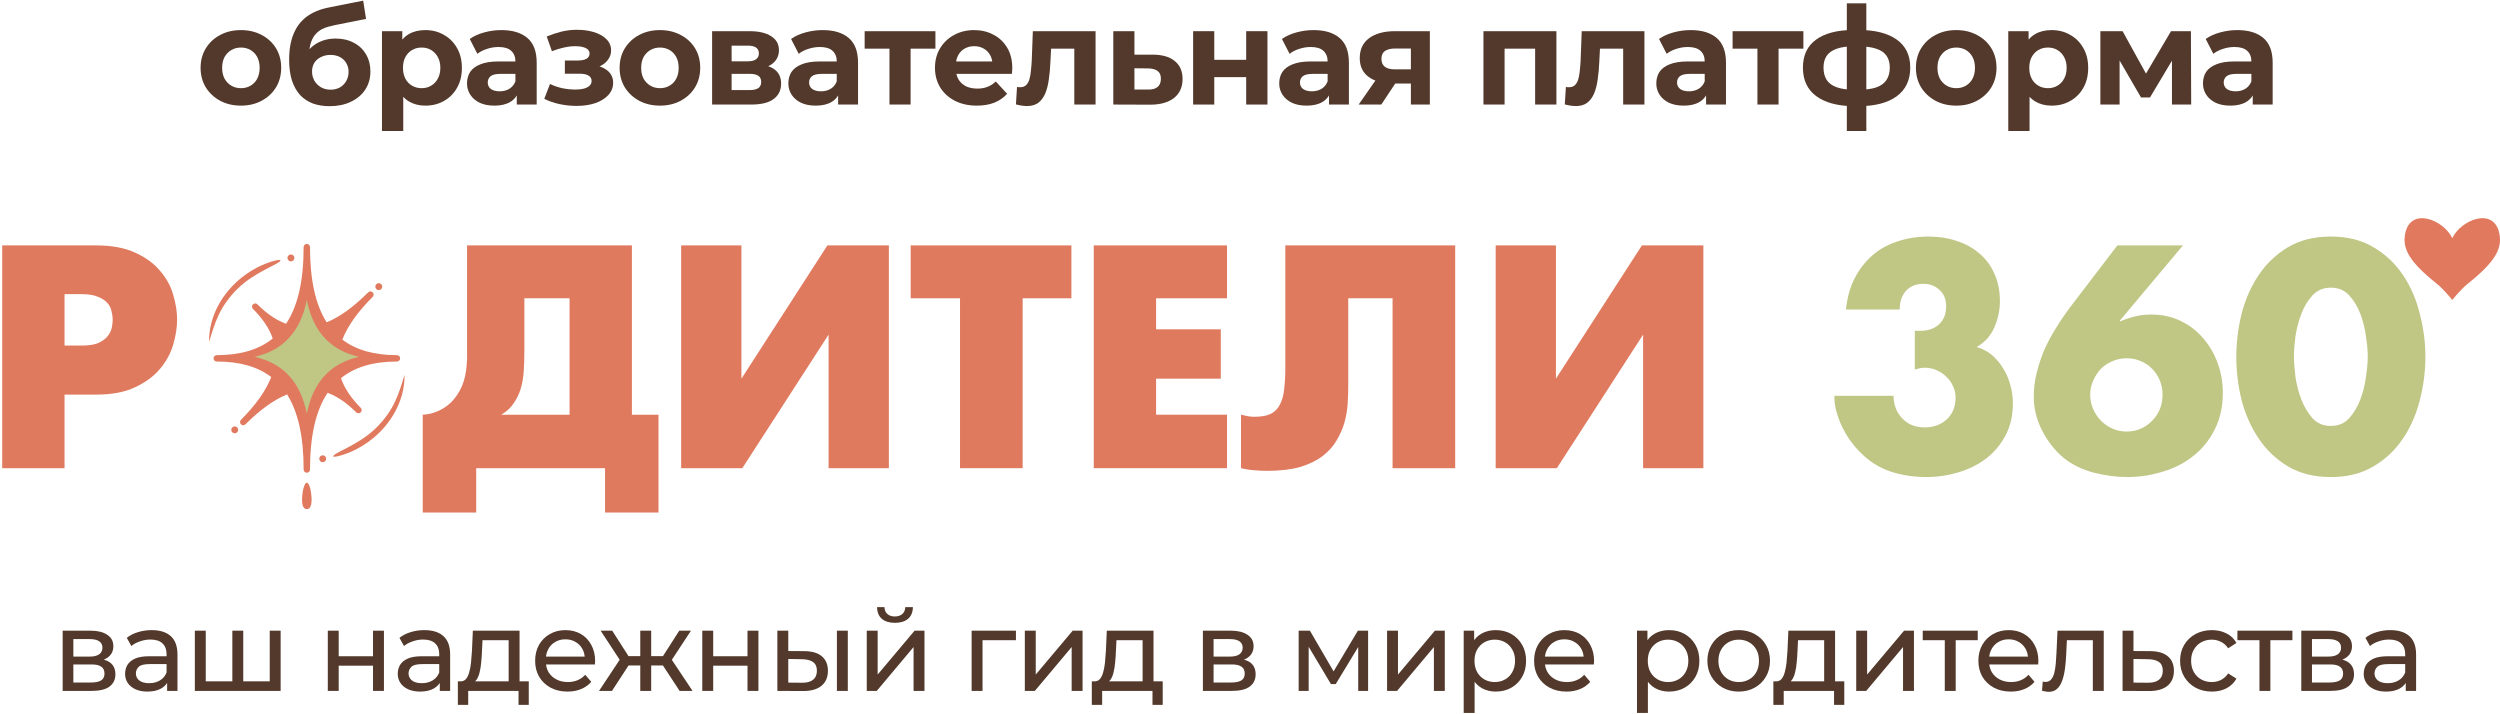 <?xml version="1.0" encoding="UTF-8"?> <svg xmlns="http://www.w3.org/2000/svg" width="550" height="157" viewBox="0 0 550 157" fill="none"><path d="M495.604 23V19.85L495.304 19.16V13.52C495.304 12.52 494.994 11.74 494.374 11.18C493.774 10.62 492.844 10.34 491.584 10.34C490.724 10.34 489.874 10.48 489.034 10.76C488.214 11.02 487.514 11.38 486.934 11.84L485.254 8.57C486.134 7.95 487.194 7.47 488.434 7.13C489.674 6.79 490.934 6.62 492.214 6.62C494.674 6.62 496.584 7.2 497.944 8.36C499.304 9.52 499.984 11.33 499.984 13.79V23H495.604ZM490.684 23.24C489.424 23.24 488.344 23.03 487.444 22.61C486.544 22.17 485.854 21.58 485.374 20.84C484.894 20.1 484.654 19.27 484.654 18.35C484.654 17.39 484.884 16.55 485.344 15.83C485.824 15.11 486.574 14.55 487.594 14.15C488.614 13.73 489.944 13.52 491.584 13.52H495.874V16.25H492.094C490.994 16.25 490.234 16.43 489.814 16.79C489.414 17.15 489.214 17.6 489.214 18.14C489.214 18.74 489.444 19.22 489.904 19.58C490.384 19.92 491.034 20.09 491.854 20.09C492.634 20.09 493.334 19.91 493.954 19.55C494.574 19.17 495.024 18.62 495.304 17.9L496.024 20.06C495.684 21.1 495.064 21.89 494.164 22.43C493.264 22.97 492.104 23.24 490.684 23.24Z" fill="#52392B"></path><path d="M462.081 23V6.86H466.971L473.061 17.9H471.111L477.621 6.86H482.001L482.061 23H477.831V11.66L478.551 12.14L473.001 21.44H471.021L465.441 11.81L466.311 11.6V23H462.081Z" fill="#52392B"></path><path d="M451.361 23.24C450.001 23.24 448.811 22.94 447.791 22.34C446.771 21.74 445.971 20.83 445.391 19.61C444.831 18.37 444.551 16.81 444.551 14.93C444.551 13.03 444.821 11.47 445.361 10.25C445.901 9.03 446.681 8.12 447.701 7.52C448.721 6.92 449.941 6.62 451.361 6.62C452.881 6.62 454.241 6.97 455.441 7.67C456.661 8.35 457.621 9.31 458.321 10.55C459.041 11.79 459.401 13.25 459.401 14.93C459.401 16.63 459.041 18.1 458.321 19.34C457.621 20.58 456.661 21.54 455.441 22.22C454.241 22.9 452.881 23.24 451.361 23.24ZM441.821 28.82V6.86H446.291V10.16L446.201 14.96L446.501 19.73V28.82H441.821ZM450.551 19.4C451.331 19.4 452.021 19.22 452.621 18.86C453.241 18.5 453.731 17.99 454.091 17.33C454.471 16.65 454.661 15.85 454.661 14.93C454.661 13.99 454.471 13.19 454.091 12.53C453.731 11.87 453.241 11.36 452.621 11C452.021 10.64 451.331 10.46 450.551 10.46C449.771 10.46 449.071 10.64 448.451 11C447.831 11.36 447.341 11.87 446.981 12.53C446.621 13.19 446.441 13.99 446.441 14.93C446.441 15.85 446.621 16.65 446.981 17.33C447.341 17.99 447.831 18.5 448.451 18.86C449.071 19.22 449.771 19.4 450.551 19.4Z" fill="#52392B"></path><path d="M430.382 23.24C428.662 23.24 427.132 22.88 425.792 22.16C424.472 21.44 423.422 20.46 422.642 19.22C421.882 17.96 421.502 16.53 421.502 14.93C421.502 13.31 421.882 11.88 422.642 10.64C423.422 9.38 424.472 8.4 425.792 7.7C427.132 6.98 428.662 6.62 430.382 6.62C432.082 6.62 433.602 6.98 434.942 7.7C436.282 8.4 437.332 9.37 438.092 10.61C438.852 11.85 439.232 13.29 439.232 14.93C439.232 16.53 438.852 17.96 438.092 19.22C437.332 20.46 436.282 21.44 434.942 22.16C433.602 22.88 432.082 23.24 430.382 23.24ZM430.382 19.4C431.162 19.4 431.862 19.22 432.482 18.86C433.102 18.5 433.592 17.99 433.952 17.33C434.312 16.65 434.492 15.85 434.492 14.93C434.492 13.99 434.312 13.19 433.952 12.53C433.592 11.87 433.102 11.36 432.482 11C431.862 10.64 431.162 10.46 430.382 10.46C429.602 10.46 428.902 10.64 428.282 11C427.662 11.36 427.162 11.87 426.782 12.53C426.422 13.19 426.242 13.99 426.242 14.93C426.242 15.85 426.422 16.65 426.782 17.33C427.162 17.99 427.662 18.5 428.282 18.86C428.902 19.22 429.602 19.4 430.382 19.4Z" fill="#52392B"></path><path d="M408.823 23.36C408.783 23.36 408.673 23.36 408.493 23.36C408.313 23.36 408.143 23.36 407.983 23.36C407.823 23.36 407.713 23.36 407.653 23.36C404.153 23.3 401.443 22.55 399.523 21.11C397.603 19.67 396.643 17.59 396.643 14.87C396.643 12.19 397.593 10.15 399.493 8.75C401.413 7.33 404.163 6.61 407.743 6.59C407.783 6.59 407.883 6.59 408.043 6.59C408.223 6.59 408.393 6.59 408.553 6.59C408.713 6.59 408.813 6.59 408.853 6.59C412.473 6.59 415.273 7.29 417.253 8.69C419.253 10.09 420.253 12.15 420.253 14.87C420.253 17.63 419.253 19.74 417.253 21.2C415.273 22.64 412.463 23.36 408.823 23.36ZM408.673 19.76C410.333 19.76 411.683 19.59 412.723 19.25C413.763 18.89 414.523 18.35 415.003 17.63C415.503 16.89 415.753 15.97 415.753 14.87C415.753 13.81 415.513 12.94 415.033 12.26C414.553 11.56 413.783 11.04 412.723 10.7C411.683 10.36 410.333 10.19 408.673 10.19C408.613 10.19 408.493 10.19 408.313 10.19C408.133 10.19 408.013 10.19 407.953 10.19C406.353 10.19 405.053 10.37 404.053 10.73C403.053 11.09 402.323 11.61 401.863 12.29C401.403 12.97 401.173 13.83 401.173 14.87C401.173 15.95 401.403 16.85 401.863 17.57C402.323 18.29 403.053 18.83 404.053 19.19C405.053 19.55 406.353 19.74 407.953 19.76C408.013 19.76 408.133 19.76 408.313 19.76C408.493 19.76 408.613 19.76 408.673 19.76ZM406.303 28.82V0.74H410.593V28.82H406.303Z" fill="#52392B"></path><path d="M386.632 23V9.62L387.682 10.7H381.172V6.86H396.742V10.7H390.232L391.282 9.62V23H386.632Z" fill="#52392B"></path><path d="M375.336 23V19.85L375.036 19.16V13.52C375.036 12.52 374.726 11.74 374.106 11.18C373.506 10.62 372.576 10.34 371.316 10.34C370.456 10.34 369.606 10.48 368.766 10.76C367.946 11.02 367.246 11.38 366.666 11.84L364.986 8.57C365.866 7.95 366.926 7.47 368.166 7.13C369.406 6.79 370.666 6.62 371.946 6.62C374.406 6.62 376.316 7.2 377.676 8.36C379.036 9.52 379.716 11.33 379.716 13.79V23H375.336ZM370.416 23.24C369.156 23.24 368.076 23.03 367.176 22.61C366.276 22.17 365.586 21.58 365.106 20.84C364.626 20.1 364.386 19.27 364.386 18.35C364.386 17.39 364.616 16.55 365.076 15.83C365.556 15.11 366.306 14.55 367.326 14.15C368.346 13.73 369.676 13.52 371.316 13.52H375.606V16.25H371.826C370.726 16.25 369.966 16.43 369.546 16.79C369.146 17.15 368.946 17.6 368.946 18.14C368.946 18.74 369.176 19.22 369.636 19.58C370.116 19.92 370.766 20.09 371.586 20.09C372.366 20.09 373.066 19.91 373.686 19.55C374.306 19.17 374.756 18.62 375.036 17.9L375.756 20.06C375.416 21.1 374.796 21.89 373.896 22.43C372.996 22.97 371.836 23.24 370.416 23.24Z" fill="#52392B"></path><path d="M344.256 22.97L344.496 19.13C344.616 19.15 344.736 19.17 344.856 19.19C344.976 19.19 345.086 19.19 345.186 19.19C345.746 19.19 346.186 19.03 346.506 18.71C346.826 18.39 347.066 17.96 347.226 17.42C347.386 16.86 347.496 16.23 347.556 15.53C347.636 14.83 347.696 14.1 347.736 13.34L347.976 6.86H361.776V23H357.096V9.56L358.146 10.7H351.066L352.056 9.5L351.846 13.55C351.786 14.99 351.666 16.31 351.486 17.51C351.326 18.71 351.056 19.75 350.676 20.63C350.296 21.49 349.786 22.16 349.146 22.64C348.506 23.1 347.686 23.33 346.686 23.33C346.326 23.33 345.946 23.3 345.546 23.24C345.146 23.18 344.716 23.09 344.256 22.97Z" fill="#52392B"></path><path d="M326.359 23V6.86H342.409V23H337.729V9.65L338.779 10.7H329.959L331.009 9.65V23H326.359Z" fill="#52392B"></path><path d="M310.395 23V17.63L311.055 18.38H306.585C304.265 18.38 302.445 17.9 301.125 16.94C299.805 15.98 299.145 14.6 299.145 12.8C299.145 10.88 299.835 9.41 301.215 8.39C302.615 7.37 304.495 6.86 306.855 6.86H314.565V23H310.395ZM298.905 23L303.195 16.85H307.965L303.885 23H298.905ZM310.395 16.19V9.47L311.055 10.67H306.945C305.985 10.67 305.235 10.85 304.695 11.21C304.175 11.57 303.915 12.15 303.915 12.95C303.915 14.49 304.905 15.26 306.885 15.26H311.055L310.395 16.19Z" fill="#52392B"></path><path d="M292.379 23V19.85L292.079 19.16V13.52C292.079 12.52 291.769 11.74 291.149 11.18C290.549 10.62 289.619 10.34 288.359 10.34C287.499 10.34 286.649 10.48 285.809 10.76C284.989 11.02 284.289 11.38 283.709 11.84L282.029 8.57C282.909 7.95 283.969 7.47 285.209 7.13C286.449 6.79 287.709 6.62 288.989 6.62C291.449 6.62 293.359 7.2 294.719 8.36C296.079 9.52 296.759 11.33 296.759 13.79V23H292.379ZM287.459 23.24C286.199 23.24 285.119 23.03 284.219 22.61C283.319 22.17 282.629 21.58 282.149 20.84C281.669 20.1 281.429 19.27 281.429 18.35C281.429 17.39 281.659 16.55 282.119 15.83C282.599 15.11 283.349 14.55 284.369 14.15C285.389 13.73 286.719 13.52 288.359 13.52H292.649V16.25H288.869C287.769 16.25 287.009 16.43 286.589 16.79C286.189 17.15 285.989 17.6 285.989 18.14C285.989 18.74 286.219 19.22 286.679 19.58C287.159 19.92 287.809 20.09 288.629 20.09C289.409 20.09 290.109 19.91 290.729 19.55C291.349 19.17 291.799 18.62 292.079 17.9L292.799 20.06C292.459 21.1 291.839 21.89 290.939 22.43C290.039 22.97 288.879 23.24 287.459 23.24Z" fill="#52392B"></path><path d="M262.489 23V6.86H267.139V13.16H274.159V6.86H278.839V23H274.159V16.97H267.139V23H262.489Z" fill="#52392B"></path><path d="M253.655 12.02C255.775 12.04 257.385 12.52 258.485 13.46C259.605 14.38 260.165 15.69 260.165 17.39C260.165 19.17 259.535 20.56 258.275 21.56C257.015 22.54 255.265 23.03 253.025 23.03L244.925 23V6.86H249.575V12.02H253.655ZM252.605 19.7C253.505 19.72 254.195 19.53 254.675 19.13C255.155 18.73 255.395 18.13 255.395 17.33C255.395 16.53 255.155 15.96 254.675 15.62C254.195 15.26 253.505 15.07 252.605 15.05L249.575 15.02V19.7H252.605Z" fill="#52392B"></path><path d="M223.505 22.97L223.745 19.13C223.865 19.15 223.985 19.17 224.105 19.19C224.225 19.19 224.335 19.19 224.435 19.19C224.995 19.19 225.435 19.03 225.755 18.71C226.075 18.39 226.315 17.96 226.475 17.42C226.635 16.86 226.745 16.23 226.805 15.53C226.885 14.83 226.945 14.1 226.985 13.34L227.225 6.86H241.025V23H236.345V9.56L237.395 10.7H230.315L231.305 9.5L231.095 13.55C231.035 14.99 230.915 16.31 230.735 17.51C230.575 18.71 230.305 19.75 229.925 20.63C229.545 21.49 229.035 22.16 228.395 22.64C227.755 23.1 226.935 23.33 225.935 23.33C225.575 23.33 225.195 23.3 224.795 23.24C224.395 23.18 223.965 23.09 223.505 22.97Z" fill="#52392B"></path><path d="M214.904 23.24C213.064 23.24 211.444 22.88 210.044 22.16C208.664 21.44 207.594 20.46 206.834 19.22C206.074 17.96 205.694 16.53 205.694 14.93C205.694 13.31 206.064 11.88 206.804 10.64C207.564 9.38 208.594 8.4 209.894 7.7C211.194 6.98 212.664 6.62 214.304 6.62C215.884 6.62 217.304 6.96 218.564 7.64C219.844 8.3 220.854 9.26 221.594 10.52C222.334 11.76 222.704 13.25 222.704 14.99C222.704 15.17 222.694 15.38 222.674 15.62C222.654 15.84 222.634 16.05 222.614 16.25H209.504V13.52H220.154L218.354 14.33C218.354 13.49 218.184 12.76 217.844 12.14C217.504 11.52 217.034 11.04 216.434 10.7C215.834 10.34 215.134 10.16 214.334 10.16C213.534 10.16 212.824 10.34 212.204 10.7C211.604 11.04 211.134 11.53 210.794 12.17C210.454 12.79 210.284 13.53 210.284 14.39V15.11C210.284 15.99 210.474 16.77 210.854 17.45C211.254 18.11 211.804 18.62 212.504 18.98C213.224 19.32 214.064 19.49 215.024 19.49C215.884 19.49 216.634 19.36 217.274 19.1C217.934 18.84 218.534 18.45 219.074 17.93L221.564 20.63C220.824 21.47 219.894 22.12 218.774 22.58C217.654 23.02 216.364 23.24 214.904 23.24Z" fill="#52392B"></path><path d="M195.683 23V9.62L196.733 10.7H190.223V6.86H205.793V10.7H199.283L200.333 9.62V23H195.683Z" fill="#52392B"></path><path d="M184.387 23V19.85L184.087 19.16V13.52C184.087 12.52 183.777 11.74 183.157 11.18C182.557 10.62 181.627 10.34 180.367 10.34C179.507 10.34 178.657 10.48 177.817 10.76C176.997 11.02 176.297 11.38 175.717 11.84L174.037 8.57C174.917 7.95 175.977 7.47 177.217 7.13C178.457 6.79 179.717 6.62 180.997 6.62C183.457 6.62 185.367 7.2 186.727 8.36C188.087 9.52 188.768 11.33 188.768 13.79V23H184.387ZM179.467 23.24C178.207 23.24 177.127 23.03 176.227 22.61C175.327 22.17 174.637 21.58 174.157 20.84C173.677 20.1 173.438 19.27 173.438 18.35C173.438 17.39 173.667 16.55 174.127 15.83C174.607 15.11 175.357 14.55 176.377 14.15C177.397 13.73 178.727 13.52 180.367 13.52H184.658V16.25H180.877C179.777 16.25 179.017 16.43 178.597 16.79C178.197 17.15 177.997 17.6 177.997 18.14C177.997 18.74 178.227 19.22 178.688 19.58C179.167 19.92 179.817 20.09 180.637 20.09C181.417 20.09 182.117 19.91 182.737 19.55C183.357 19.17 183.807 18.62 184.087 17.9L184.807 20.06C184.467 21.1 183.847 21.89 182.947 22.43C182.047 22.97 180.887 23.24 179.467 23.24Z" fill="#52392B"></path><path d="M156.665 23V6.86H164.915C166.935 6.86 168.515 7.23 169.655 7.97C170.795 8.69 171.365 9.71 171.365 11.03C171.365 12.35 170.825 13.39 169.745 14.15C168.685 14.89 167.275 15.26 165.515 15.26L165.995 14.18C167.955 14.18 169.415 14.54 170.375 15.26C171.355 15.98 171.845 17.03 171.845 18.41C171.845 19.83 171.305 20.95 170.225 21.77C169.145 22.59 167.495 23 165.275 23H156.665ZM160.955 19.82H164.885C165.745 19.82 166.385 19.68 166.805 19.4C167.245 19.1 167.465 18.65 167.465 18.05C167.465 17.43 167.265 16.98 166.865 16.7C166.465 16.4 165.835 16.25 164.975 16.25H160.955V19.82ZM160.955 13.49H164.495C165.315 13.49 165.925 13.34 166.325 13.04C166.745 12.74 166.955 12.31 166.955 11.75C166.955 11.17 166.745 10.74 166.325 10.46C165.925 10.18 165.315 10.04 164.495 10.04H160.955V13.49Z" fill="#52392B"></path><path d="M145.197 23.24C143.477 23.24 141.947 22.88 140.607 22.16C139.287 21.44 138.237 20.46 137.457 19.22C136.697 17.96 136.317 16.53 136.317 14.93C136.317 13.31 136.697 11.88 137.457 10.64C138.237 9.38 139.287 8.4 140.607 7.7C141.947 6.98 143.477 6.62 145.197 6.62C146.897 6.62 148.417 6.98 149.757 7.7C151.097 8.4 152.147 9.37 152.907 10.61C153.667 11.85 154.047 13.29 154.047 14.93C154.047 16.53 153.667 17.96 152.907 19.22C152.147 20.46 151.097 21.44 149.757 22.16C148.417 22.88 146.897 23.24 145.197 23.24ZM145.197 19.4C145.977 19.4 146.677 19.22 147.297 18.86C147.917 18.5 148.407 17.99 148.767 17.33C149.127 16.65 149.307 15.85 149.307 14.93C149.307 13.99 149.127 13.19 148.767 12.53C148.407 11.87 147.917 11.36 147.297 11C146.677 10.64 145.977 10.46 145.197 10.46C144.417 10.46 143.717 10.64 143.097 11C142.477 11.36 141.977 11.87 141.597 12.53C141.237 13.19 141.057 13.99 141.057 14.93C141.057 15.85 141.237 16.65 141.597 17.33C141.977 17.99 142.477 18.5 143.097 18.86C143.717 19.22 144.417 19.4 145.197 19.4Z" fill="#52392B"></path><path d="M126.851 23.3C125.611 23.3 124.371 23.17 123.131 22.91C121.911 22.65 120.781 22.26 119.741 21.74L121.001 18.47C121.821 18.87 122.711 19.18 123.671 19.4C124.651 19.6 125.641 19.7 126.641 19.7C127.361 19.7 127.981 19.63 128.501 19.49C129.041 19.33 129.451 19.11 129.731 18.83C130.011 18.55 130.151 18.21 130.151 17.81C130.151 17.29 129.931 16.9 129.491 16.64C129.051 16.36 128.411 16.22 127.571 16.22H124.271V13.31H127.181C127.721 13.31 128.181 13.25 128.561 13.13C128.941 13.01 129.221 12.84 129.401 12.62C129.601 12.38 129.701 12.1 129.701 11.78C129.701 11.44 129.581 11.15 129.341 10.91C129.101 10.67 128.751 10.49 128.291 10.37C127.831 10.23 127.251 10.16 126.551 10.16C125.751 10.16 124.921 10.26 124.061 10.46C123.201 10.64 122.321 10.91 121.421 11.27L120.281 8.03C121.341 7.59 122.391 7.24 123.431 6.98C124.471 6.72 125.501 6.58 126.521 6.56C128.021 6.52 129.371 6.68 130.571 7.04C131.771 7.4 132.711 7.92 133.391 8.6C134.091 9.28 134.441 10.11 134.441 11.09C134.441 11.87 134.201 12.57 133.721 13.19C133.261 13.81 132.621 14.3 131.801 14.66C130.981 15 130.061 15.17 129.041 15.17L129.161 14.24C130.941 14.24 132.341 14.6 133.361 15.32C134.381 16.02 134.891 16.98 134.891 18.2C134.891 19.24 134.531 20.15 133.811 20.93C133.111 21.69 132.151 22.28 130.931 22.7C129.731 23.1 128.371 23.3 126.851 23.3Z" fill="#52392B"></path><path d="M113.692 23V19.85L113.392 19.16V13.52C113.392 12.52 113.082 11.74 112.462 11.18C111.862 10.62 110.932 10.34 109.672 10.34C108.812 10.34 107.962 10.48 107.122 10.76C106.302 11.02 105.602 11.38 105.022 11.84L103.342 8.57C104.222 7.95 105.282 7.47 106.522 7.13C107.762 6.79 109.022 6.62 110.302 6.62C112.762 6.62 114.672 7.2 116.032 8.36C117.392 9.52 118.072 11.33 118.072 13.79V23H113.692ZM108.772 23.24C107.512 23.24 106.432 23.03 105.532 22.61C104.632 22.17 103.942 21.58 103.462 20.84C102.982 20.1 102.742 19.27 102.742 18.35C102.742 17.39 102.972 16.55 103.432 15.83C103.912 15.11 104.662 14.55 105.682 14.15C106.702 13.73 108.032 13.52 109.672 13.52H113.962V16.25H110.182C109.082 16.25 108.322 16.43 107.902 16.79C107.502 17.15 107.302 17.6 107.302 18.14C107.302 18.74 107.532 19.22 107.992 19.58C108.472 19.92 109.122 20.09 109.942 20.09C110.722 20.09 111.422 19.91 112.042 19.55C112.662 19.17 113.112 18.62 113.392 17.9L114.112 20.06C113.772 21.1 113.152 21.89 112.252 22.43C111.352 22.97 110.192 23.24 108.772 23.24Z" fill="#52392B"></path><path d="M93.575 23.24C92.215 23.24 91.025 22.94 90.005 22.34C88.985 21.74 88.185 20.83 87.605 19.61C87.045 18.37 86.765 16.81 86.765 14.93C86.765 13.03 87.035 11.47 87.575 10.25C88.115 9.03 88.895 8.12 89.915 7.52C90.935 6.92 92.155 6.62 93.575 6.62C95.095 6.62 96.455 6.97 97.655 7.67C98.875 8.35 99.835 9.31 100.535 10.55C101.255 11.79 101.615 13.25 101.615 14.93C101.615 16.63 101.255 18.1 100.535 19.34C99.835 20.58 98.875 21.54 97.655 22.22C96.455 22.9 95.095 23.24 93.575 23.24ZM84.035 28.82V6.86H88.505V10.16L88.415 14.96L88.715 19.73V28.82H84.035ZM92.765 19.4C93.545 19.4 94.235 19.22 94.835 18.86C95.455 18.5 95.945 17.99 96.305 17.33C96.685 16.65 96.875 15.85 96.875 14.93C96.875 13.99 96.685 13.19 96.305 12.53C95.945 11.87 95.455 11.36 94.835 11C94.235 10.64 93.545 10.46 92.765 10.46C91.985 10.46 91.285 10.64 90.665 11C90.045 11.36 89.555 11.87 89.195 12.53C88.835 13.19 88.655 13.99 88.655 14.93C88.655 15.85 88.835 16.65 89.195 17.33C89.555 17.99 90.045 18.5 90.665 18.86C91.285 19.22 91.985 19.4 92.765 19.4Z" fill="#52392B"></path><path d="M72.49 23.36C71.17 23.36 69.97 23.17 68.89 22.79C67.81 22.39 66.87 21.78 66.07 20.96C65.29 20.12 64.68 19.05 64.24 17.75C63.82 16.45 63.61 14.9 63.61 13.1C63.61 11.82 63.72 10.65 63.94 9.59C64.16 8.53 64.49 7.57 64.93 6.71C65.37 5.83 65.93 5.06 66.61 4.4C67.31 3.72 68.12 3.16 69.04 2.72C69.98 2.26 71.04 1.91 72.22 1.67L79.9 0.14L80.53 4.16L73.75 5.51C73.35 5.59 72.89 5.7 72.37 5.84C71.87 5.96 71.36 6.15 70.84 6.41C70.34 6.67 69.87 7.04 69.43 7.52C69.01 7.98 68.67 8.59 68.41 9.35C68.15 10.09 68.02 11.01 68.02 12.11C68.02 12.45 68.03 12.71 68.05 12.89C68.09 13.07 68.12 13.26 68.14 13.46C68.18 13.66 68.2 13.97 68.2 14.39L66.7 12.92C67.14 11.98 67.7 11.18 68.38 10.52C69.08 9.86 69.88 9.36 70.78 9.02C71.7 8.66 72.72 8.48 73.84 8.48C75.36 8.48 76.69 8.79 77.83 9.41C78.99 10.01 79.89 10.86 80.53 11.96C81.17 13.06 81.49 14.31 81.49 15.71C81.49 17.23 81.11 18.57 80.35 19.73C79.59 20.87 78.53 21.76 77.17 22.4C75.83 23.04 74.27 23.36 72.49 23.36ZM72.73 19.73C73.51 19.73 74.2 19.56 74.8 19.22C75.4 18.86 75.86 18.39 76.18 17.81C76.52 17.21 76.69 16.54 76.69 15.8C76.69 15.08 76.52 14.44 76.18 13.88C75.86 13.32 75.4 12.88 74.8 12.56C74.2 12.24 73.5 12.08 72.7 12.08C71.92 12.08 71.22 12.24 70.6 12.56C69.98 12.86 69.5 13.28 69.16 13.82C68.82 14.36 68.65 14.99 68.65 15.71C68.65 16.45 68.82 17.13 69.16 17.75C69.52 18.35 70 18.83 70.6 19.19C71.22 19.55 71.93 19.73 72.73 19.73Z" fill="#52392B"></path><path d="M53.011 23.24C51.291 23.24 49.761 22.88 48.421 22.16C47.101 21.44 46.051 20.46 45.271 19.22C44.511 17.96 44.131 16.53 44.131 14.93C44.131 13.31 44.511 11.88 45.271 10.64C46.051 9.38 47.101 8.4 48.421 7.7C49.761 6.98 51.291 6.62 53.011 6.62C54.711 6.62 56.231 6.98 57.571 7.7C58.911 8.4 59.961 9.37 60.721 10.61C61.481 11.85 61.861 13.29 61.861 14.93C61.861 16.53 61.481 17.96 60.721 19.22C59.961 20.46 58.911 21.44 57.571 22.16C56.231 22.88 54.711 23.24 53.011 23.24ZM53.011 19.4C53.791 19.4 54.491 19.22 55.111 18.86C55.731 18.5 56.221 17.99 56.581 17.33C56.941 16.65 57.121 15.85 57.121 14.93C57.121 13.99 56.941 13.19 56.581 12.53C56.221 11.87 55.731 11.36 55.111 11C54.491 10.64 53.791 10.46 53.011 10.46C52.231 10.46 51.531 10.64 50.911 11C50.291 11.36 49.791 11.87 49.411 12.53C49.051 13.19 48.871 13.99 48.871 14.93C48.871 15.85 49.051 16.65 49.411 17.33C49.791 17.99 50.291 18.5 50.911 18.86C51.531 19.22 52.231 19.4 53.011 19.4Z" fill="#52392B"></path><path d="M529.266 152V149.2L529.141 148.675V143.9C529.141 142.883 528.841 142.1 528.241 141.55C527.658 140.983 526.774 140.7 525.591 140.7C524.808 140.7 524.041 140.833 523.291 141.1C522.541 141.35 521.908 141.692 521.391 142.125L520.391 140.325C521.074 139.775 521.891 139.358 522.841 139.075C523.808 138.775 524.816 138.625 525.866 138.625C527.683 138.625 529.083 139.067 530.066 139.95C531.049 140.833 531.541 142.183 531.541 144V152H529.266ZM524.916 152.15C523.932 152.15 523.066 151.983 522.316 151.65C521.583 151.317 521.016 150.858 520.616 150.275C520.216 149.675 520.016 149 520.016 148.25C520.016 147.533 520.183 146.883 520.516 146.3C520.866 145.717 521.424 145.25 522.191 144.9C522.974 144.55 524.024 144.375 525.341 144.375H529.541V146.1H525.441C524.241 146.1 523.433 146.3 523.016 146.7C522.599 147.1 522.391 147.583 522.391 148.15C522.391 148.8 522.649 149.325 523.166 149.725C523.682 150.108 524.399 150.3 525.316 150.3C526.216 150.3 526.999 150.1 527.666 149.7C528.349 149.3 528.841 148.717 529.141 147.95L529.616 149.6C529.299 150.383 528.741 151.008 527.941 151.475C527.141 151.925 526.132 152.15 524.916 152.15Z" fill="#52392B"></path><path d="M506.284 152V138.75H512.434C513.984 138.75 515.201 139.05 516.084 139.65C516.984 140.233 517.434 141.067 517.434 142.15C517.434 143.233 517.009 144.075 516.159 144.675C515.326 145.258 514.218 145.55 512.834 145.55L513.209 144.9C514.793 144.9 515.968 145.192 516.734 145.775C517.501 146.358 517.884 147.217 517.884 148.35C517.884 149.5 517.451 150.4 516.584 151.05C515.734 151.683 514.426 152 512.659 152H506.284ZM508.634 150.15H512.484C513.484 150.15 514.234 150 514.734 149.7C515.234 149.383 515.484 148.883 515.484 148.2C515.484 147.5 515.251 146.992 514.784 146.675C514.334 146.342 513.618 146.175 512.634 146.175H508.634V150.15ZM508.634 144.45H512.234C513.151 144.45 513.843 144.283 514.309 143.95C514.793 143.6 515.034 143.117 515.034 142.5C515.034 141.867 514.793 141.392 514.309 141.075C513.843 140.758 513.151 140.6 512.234 140.6H508.634V144.45Z" fill="#52392B"></path><path d="M497.08 152V140.225L497.68 140.85H492.23V138.75H504.33V140.85H498.905L499.48 140.225V152H497.08Z" fill="#52392B"></path><path d="M486.619 152.15C485.269 152.15 484.061 151.858 482.994 151.275C481.944 150.692 481.119 149.892 480.519 148.875C479.919 147.858 479.619 146.692 479.619 145.375C479.619 144.058 479.919 142.892 480.519 141.875C481.119 140.858 481.944 140.067 482.994 139.5C484.061 138.917 485.269 138.625 486.619 138.625C487.819 138.625 488.886 138.867 489.819 139.35C490.769 139.817 491.502 140.517 492.019 141.45L490.194 142.625C489.761 141.975 489.227 141.5 488.594 141.2C487.977 140.883 487.311 140.725 486.594 140.725C485.727 140.725 484.952 140.917 484.269 141.3C483.586 141.683 483.044 142.225 482.644 142.925C482.244 143.608 482.044 144.425 482.044 145.375C482.044 146.325 482.244 147.15 482.644 147.85C483.044 148.55 483.586 149.092 484.269 149.475C484.952 149.858 485.727 150.05 486.594 150.05C487.311 150.05 487.977 149.9 488.594 149.6C489.227 149.283 489.761 148.8 490.194 148.15L492.019 149.3C491.502 150.217 490.769 150.925 489.819 151.425C488.886 151.908 487.819 152.15 486.619 152.15Z" fill="#52392B"></path><path d="M473.089 143.25C474.772 143.267 476.056 143.65 476.939 144.4C477.822 145.15 478.264 146.208 478.264 147.575C478.264 149.008 477.781 150.117 476.814 150.9C475.847 151.667 474.481 152.042 472.714 152.025L466.964 152V138.75H469.364V143.225L473.089 143.25ZM472.514 150.2C473.597 150.217 474.414 150 474.964 149.55C475.531 149.1 475.814 148.433 475.814 147.55C475.814 146.683 475.539 146.05 474.989 145.65C474.439 145.25 473.614 145.042 472.514 145.025L469.364 144.975V150.175L472.514 150.2Z" fill="#52392B"></path><path d="M449.249 151.975L449.399 149.95C449.515 149.967 449.624 149.983 449.724 150C449.824 150.017 449.915 150.025 449.999 150.025C450.532 150.025 450.949 149.842 451.249 149.475C451.565 149.108 451.799 148.625 451.949 148.025C452.099 147.408 452.207 146.717 452.274 145.95C452.34 145.183 452.39 144.417 452.424 143.65L452.649 138.75H462.824V152H460.424V140.15L460.999 140.85H454.199L454.749 140.125L454.574 143.8C454.524 144.967 454.432 146.058 454.299 147.075C454.165 148.092 453.957 148.983 453.674 149.75C453.407 150.517 453.032 151.117 452.549 151.55C452.082 151.983 451.474 152.2 450.724 152.2C450.507 152.2 450.274 152.175 450.024 152.125C449.79 152.092 449.532 152.042 449.249 151.975Z" fill="#52392B"></path><path d="M442.37 152.15C440.953 152.15 439.703 151.858 438.62 151.275C437.553 150.692 436.72 149.892 436.12 148.875C435.537 147.858 435.245 146.692 435.245 145.375C435.245 144.058 435.528 142.892 436.095 141.875C436.678 140.858 437.47 140.067 438.47 139.5C439.487 138.917 440.628 138.625 441.895 138.625C443.178 138.625 444.312 138.908 445.295 139.475C446.278 140.042 447.045 140.842 447.595 141.875C448.162 142.892 448.445 144.083 448.445 145.45C448.445 145.55 448.437 145.667 448.42 145.8C448.42 145.933 448.412 146.058 448.395 146.175H437.12V144.45H447.145L446.17 145.05C446.187 144.2 446.012 143.442 445.645 142.775C445.278 142.108 444.77 141.592 444.12 141.225C443.487 140.842 442.745 140.65 441.895 140.65C441.062 140.65 440.32 140.842 439.67 141.225C439.02 141.592 438.512 142.117 438.145 142.8C437.778 143.467 437.595 144.233 437.595 145.1V145.5C437.595 146.383 437.795 147.175 438.195 147.875C438.612 148.558 439.187 149.092 439.92 149.475C440.653 149.858 441.495 150.05 442.445 150.05C443.228 150.05 443.937 149.917 444.57 149.65C445.22 149.383 445.787 148.983 446.27 148.45L447.595 150C446.995 150.7 446.245 151.233 445.345 151.6C444.462 151.967 443.47 152.15 442.37 152.15Z" fill="#52392B"></path><path d="M427.852 152V140.225L428.452 140.85H423.002V138.75H435.102V140.85H429.677L430.252 140.225V152H427.852Z" fill="#52392B"></path><path d="M408.368 152V138.75H410.768V148.4L418.893 138.75H421.068V152H418.668V142.35L410.568 152H408.368Z" fill="#52392B"></path><path d="M401.317 150.875V140.85H395.567L395.442 143.4C395.409 144.233 395.35 145.042 395.267 145.825C395.2 146.592 395.084 147.3 394.917 147.95C394.767 148.6 394.542 149.133 394.242 149.55C393.942 149.967 393.542 150.225 393.042 150.325L390.667 149.9C391.184 149.917 391.6 149.75 391.917 149.4C392.234 149.033 392.475 148.533 392.642 147.9C392.825 147.267 392.959 146.55 393.042 145.75C393.125 144.933 393.192 144.092 393.242 143.225L393.442 138.75H403.717V150.875H401.317ZM390.142 155.075V149.9H405.742V155.075H403.492V152H392.417V155.075H390.142Z" fill="#52392B"></path><path d="M382.524 152.15C381.191 152.15 380.007 151.858 378.974 151.275C377.941 150.692 377.124 149.892 376.524 148.875C375.924 147.842 375.624 146.675 375.624 145.375C375.624 144.058 375.924 142.892 376.524 141.875C377.124 140.858 377.941 140.067 378.974 139.5C380.007 138.917 381.191 138.625 382.524 138.625C383.841 138.625 385.016 138.917 386.049 139.5C387.099 140.067 387.916 140.858 388.499 141.875C389.099 142.875 389.399 144.042 389.399 145.375C389.399 146.692 389.099 147.858 388.499 148.875C387.916 149.892 387.099 150.692 386.049 151.275C385.016 151.858 383.841 152.15 382.524 152.15ZM382.524 150.05C383.374 150.05 384.132 149.858 384.799 149.475C385.482 149.092 386.016 148.55 386.399 147.85C386.782 147.133 386.974 146.308 386.974 145.375C386.974 144.425 386.782 143.608 386.399 142.925C386.016 142.225 385.482 141.683 384.799 141.3C384.132 140.917 383.374 140.725 382.524 140.725C381.674 140.725 380.916 140.917 380.249 141.3C379.582 141.683 379.049 142.225 378.649 142.925C378.249 143.608 378.049 144.425 378.049 145.375C378.049 146.308 378.249 147.133 378.649 147.85C379.049 148.55 379.582 149.092 380.249 149.475C380.916 149.858 381.674 150.05 382.524 150.05Z" fill="#52392B"></path><path d="M367.162 152.15C366.062 152.15 365.054 151.9 364.137 151.4C363.237 150.883 362.512 150.125 361.962 149.125C361.429 148.125 361.162 146.875 361.162 145.375C361.162 143.875 361.42 142.625 361.937 141.625C362.47 140.625 363.187 139.875 364.087 139.375C365.004 138.875 366.029 138.625 367.162 138.625C368.462 138.625 369.612 138.908 370.612 139.475C371.612 140.042 372.404 140.833 372.987 141.85C373.57 142.85 373.862 144.025 373.862 145.375C373.862 146.725 373.57 147.908 372.987 148.925C372.404 149.942 371.612 150.733 370.612 151.3C369.612 151.867 368.462 152.15 367.162 152.15ZM360.137 156.85V138.75H362.437V142.325L362.287 145.4L362.537 148.475V156.85H360.137ZM366.962 150.05C367.812 150.05 368.57 149.858 369.237 149.475C369.92 149.092 370.454 148.55 370.837 147.85C371.237 147.133 371.437 146.308 371.437 145.375C371.437 144.425 371.237 143.608 370.837 142.925C370.454 142.225 369.92 141.683 369.237 141.3C368.57 140.917 367.812 140.725 366.962 140.725C366.129 140.725 365.37 140.917 364.687 141.3C364.02 141.683 363.487 142.225 363.087 142.925C362.704 143.608 362.512 144.425 362.512 145.375C362.512 146.308 362.704 147.133 363.087 147.85C363.487 148.55 364.02 149.092 364.687 149.475C365.37 149.858 366.129 150.05 366.962 150.05Z" fill="#52392B"></path><path d="M344.625 152.15C343.208 152.15 341.958 151.858 340.875 151.275C339.808 150.692 338.975 149.892 338.375 148.875C337.792 147.858 337.5 146.692 337.5 145.375C337.5 144.058 337.783 142.892 338.35 141.875C338.933 140.858 339.725 140.067 340.725 139.5C341.742 138.917 342.883 138.625 344.15 138.625C345.433 138.625 346.567 138.908 347.55 139.475C348.533 140.042 349.3 140.842 349.85 141.875C350.417 142.892 350.7 144.083 350.7 145.45C350.7 145.55 350.692 145.667 350.675 145.8C350.675 145.933 350.667 146.058 350.65 146.175H339.375V144.45H349.4L348.425 145.05C348.442 144.2 348.267 143.442 347.9 142.775C347.533 142.108 347.025 141.592 346.375 141.225C345.742 140.842 345 140.65 344.15 140.65C343.317 140.65 342.575 140.842 341.925 141.225C341.275 141.592 340.767 142.117 340.4 142.8C340.033 143.467 339.85 144.233 339.85 145.1V145.5C339.85 146.383 340.05 147.175 340.45 147.875C340.867 148.558 341.442 149.092 342.175 149.475C342.908 149.858 343.75 150.05 344.7 150.05C345.483 150.05 346.192 149.917 346.825 149.65C347.475 149.383 348.042 148.983 348.525 148.45L349.85 150C349.25 150.7 348.5 151.233 347.6 151.6C346.717 151.967 345.725 152.15 344.625 152.15Z" fill="#52392B"></path><path d="M329.038 152.15C327.938 152.15 326.93 151.9 326.013 151.4C325.113 150.883 324.388 150.125 323.838 149.125C323.305 148.125 323.038 146.875 323.038 145.375C323.038 143.875 323.296 142.625 323.813 141.625C324.346 140.625 325.063 139.875 325.963 139.375C326.88 138.875 327.905 138.625 329.038 138.625C330.338 138.625 331.488 138.908 332.488 139.475C333.488 140.042 334.28 140.833 334.863 141.85C335.446 142.85 335.738 144.025 335.738 145.375C335.738 146.725 335.446 147.908 334.863 148.925C334.28 149.942 333.488 150.733 332.488 151.3C331.488 151.867 330.338 152.15 329.038 152.15ZM322.013 156.85V138.75H324.313V142.325L324.163 145.4L324.413 148.475V156.85H322.013ZM328.838 150.05C329.688 150.05 330.446 149.858 331.113 149.475C331.796 149.092 332.33 148.55 332.713 147.85C333.113 147.133 333.313 146.308 333.313 145.375C333.313 144.425 333.113 143.608 332.713 142.925C332.33 142.225 331.796 141.683 331.113 141.3C330.446 140.917 329.688 140.725 328.838 140.725C328.005 140.725 327.246 140.917 326.563 141.3C325.896 141.683 325.363 142.225 324.963 142.925C324.58 143.608 324.388 144.425 324.388 145.375C324.388 146.308 324.58 147.133 324.963 147.85C325.363 148.55 325.896 149.092 326.563 149.475C327.246 149.858 328.005 150.05 328.838 150.05Z" fill="#52392B"></path><path d="M305.155 152V138.75H307.555V148.4L315.68 138.75H317.855V152H315.455V142.35L307.355 152H305.155Z" fill="#52392B"></path><path d="M285.708 152V138.75H288.183L293.883 148.55H292.883L298.733 138.75H300.983V152H298.808V141.45L299.208 141.675L293.858 150.5H292.808L287.433 141.5L287.908 141.4V152H285.708Z" fill="#52392B"></path><path d="M264.638 152V138.75H270.788C272.338 138.75 273.555 139.05 274.438 139.65C275.338 140.233 275.788 141.067 275.788 142.15C275.788 143.233 275.363 144.075 274.513 144.675C273.68 145.258 272.571 145.55 271.188 145.55L271.563 144.9C273.146 144.9 274.321 145.192 275.088 145.775C275.855 146.358 276.238 147.217 276.238 148.35C276.238 149.5 275.805 150.4 274.938 151.05C274.088 151.683 272.78 152 271.013 152H264.638ZM266.988 150.15H270.838C271.838 150.15 272.588 150 273.088 149.7C273.588 149.383 273.838 148.883 273.838 148.2C273.838 147.5 273.605 146.992 273.138 146.675C272.688 146.342 271.971 146.175 270.988 146.175H266.988V150.15ZM266.988 144.45H270.588C271.505 144.45 272.196 144.283 272.663 143.95C273.146 143.6 273.388 143.117 273.388 142.5C273.388 141.867 273.146 141.392 272.663 141.075C272.196 140.758 271.505 140.6 270.588 140.6H266.988V144.45Z" fill="#52392B"></path><path d="M251.372 150.875V140.85H245.622L245.497 143.4C245.464 144.233 245.406 145.042 245.323 145.825C245.256 146.592 245.139 147.3 244.973 147.95C244.823 148.6 244.597 149.133 244.297 149.55C243.997 149.967 243.598 150.225 243.098 150.325L240.723 149.9C241.239 149.917 241.656 149.75 241.973 149.4C242.289 149.033 242.531 148.533 242.698 147.9C242.881 147.267 243.014 146.55 243.098 145.75C243.181 144.933 243.247 144.092 243.297 143.225L243.497 138.75H253.772V150.875H251.372ZM240.198 155.075V149.9H255.797V155.075H253.547V152H242.473V155.075H240.198Z" fill="#52392B"></path><path d="M225.464 152V138.75H227.864V148.4L235.989 138.75H238.164V152H235.764V142.35L227.664 152H225.464Z" fill="#52392B"></path><path d="M213.757 152V138.75H223.507V140.85H215.582L216.157 140.3V152H213.757Z" fill="#52392B"></path><path d="M190.685 152V138.75H193.085V148.4L201.21 138.75H203.385V152H200.985V142.35L192.885 152H190.685ZM196.885 137.025C195.668 137.025 194.71 136.733 194.01 136.15C193.326 135.55 192.976 134.692 192.96 133.575H194.585C194.601 134.208 194.81 134.708 195.21 135.075C195.626 135.442 196.176 135.625 196.86 135.625C197.543 135.625 198.093 135.442 198.51 135.075C198.926 134.708 199.143 134.208 199.16 133.575H200.835C200.818 134.692 200.46 135.55 199.76 136.15C199.06 136.733 198.101 137.025 196.885 137.025Z" fill="#52392B"></path><path d="M184.119 152V138.75H186.519V152H184.119ZM176.994 143.25C178.677 143.267 179.952 143.65 180.819 144.4C181.702 145.15 182.144 146.208 182.144 147.575C182.144 149.008 181.66 150.117 180.694 150.9C179.744 151.667 178.377 152.042 176.594 152.025L171.019 152V138.75H173.419V143.225L176.994 143.25ZM176.419 150.2C177.485 150.217 178.302 150 178.869 149.55C179.435 149.1 179.719 148.433 179.719 147.55C179.719 146.683 179.435 146.05 178.869 145.65C178.319 145.25 177.502 145.042 176.419 145.025L173.419 144.975V150.175L176.419 150.2Z" fill="#52392B"></path><path d="M154.502 152V138.75H156.902V144.375H164.452V138.75H166.852V152H164.452V146.45H156.902V152H154.502Z" fill="#52392B"></path><path d="M149.511 152L145.286 145.55L147.261 144.35L152.361 152H149.511ZM142.536 146.4V144.35H146.836V146.4H142.536ZM147.486 145.65L145.211 145.35L149.436 138.75H152.011L147.486 145.65ZM134.636 152H131.786L136.861 144.35L138.836 145.55L134.636 152ZM143.261 152H140.861V138.75H143.261V152ZM141.586 146.4H137.311V144.35H141.586V146.4ZM136.661 145.65L132.136 138.75H134.686L138.911 145.35L136.661 145.65Z" fill="#52392B"></path><path d="M124.854 152.15C123.438 152.15 122.188 151.858 121.104 151.275C120.038 150.692 119.204 149.892 118.604 148.875C118.021 147.858 117.729 146.692 117.729 145.375C117.729 144.058 118.013 142.892 118.579 141.875C119.163 140.858 119.954 140.067 120.954 139.5C121.971 138.917 123.113 138.625 124.379 138.625C125.663 138.625 126.796 138.908 127.779 139.475C128.763 140.042 129.529 140.842 130.079 141.875C130.646 142.892 130.929 144.083 130.929 145.45C130.929 145.55 130.921 145.667 130.904 145.8C130.904 145.933 130.896 146.058 130.879 146.175H119.604V144.45H129.629L128.654 145.05C128.671 144.2 128.496 143.442 128.129 142.775C127.763 142.108 127.254 141.592 126.604 141.225C125.971 140.842 125.229 140.65 124.379 140.65C123.546 140.65 122.804 140.842 122.154 141.225C121.504 141.592 120.996 142.117 120.629 142.8C120.263 143.467 120.079 144.233 120.079 145.1V145.5C120.079 146.383 120.279 147.175 120.679 147.875C121.096 148.558 121.671 149.092 122.404 149.475C123.138 149.858 123.979 150.05 124.929 150.05C125.713 150.05 126.421 149.917 127.054 149.65C127.704 149.383 128.271 148.983 128.754 148.45L130.079 150C129.479 150.7 128.729 151.233 127.829 151.6C126.946 151.967 125.954 152.15 124.854 152.15Z" fill="#52392B"></path><path d="M111.903 150.875V140.85H106.153L106.028 143.4C105.994 144.233 105.936 145.042 105.853 145.825C105.786 146.592 105.669 147.3 105.503 147.95C105.353 148.6 105.128 149.133 104.828 149.55C104.528 149.967 104.128 150.225 103.628 150.325L101.253 149.9C101.769 149.917 102.186 149.75 102.503 149.4C102.819 149.033 103.061 148.533 103.228 147.9C103.411 147.267 103.544 146.55 103.628 145.75C103.711 144.933 103.778 144.092 103.828 143.225L104.028 138.75H114.303V150.875H111.903ZM100.728 155.075V149.9H116.328V155.075H114.078V152H103.003V155.075H100.728Z" fill="#52392B"></path><path d="M96.756 152V149.2L96.631 148.675V143.9C96.631 142.883 96.331 142.1 95.731 141.55C95.148 140.983 94.264 140.7 93.081 140.7C92.298 140.7 91.531 140.833 90.781 141.1C90.031 141.35 89.398 141.692 88.881 142.125L87.881 140.325C88.564 139.775 89.381 139.358 90.331 139.075C91.298 138.775 92.306 138.625 93.356 138.625C95.173 138.625 96.573 139.067 97.556 139.95C98.539 140.833 99.031 142.183 99.031 144V152H96.756ZM92.406 152.15C91.423 152.15 90.556 151.983 89.806 151.65C89.073 151.317 88.506 150.858 88.106 150.275C87.706 149.675 87.506 149 87.506 148.25C87.506 147.533 87.673 146.883 88.006 146.3C88.356 145.717 88.914 145.25 89.681 144.9C90.464 144.55 91.514 144.375 92.831 144.375H97.031V146.1H92.931C91.731 146.1 90.923 146.3 90.506 146.7C90.089 147.1 89.881 147.583 89.881 148.15C89.881 148.8 90.139 149.325 90.656 149.725C91.173 150.108 91.889 150.3 92.806 150.3C93.706 150.3 94.489 150.1 95.156 149.7C95.839 149.3 96.331 148.717 96.631 147.95L97.106 149.6C96.789 150.383 96.231 151.008 95.431 151.475C94.631 151.925 93.623 152.15 92.406 152.15Z" fill="#52392B"></path><path d="M72.115 152V138.75H74.514V144.375H82.064V138.75H84.465V152H82.064V146.45H74.514V152H72.115Z" fill="#52392B"></path><path d="M51.666 149.9L51.115 150.525V138.75H53.516V150.525L52.916 149.9H59.916L59.34 150.525V138.75H61.74V152H42.865V138.75H45.266V150.525L44.691 149.9H51.666Z" fill="#52392B"></path><path d="M36.769 152V149.2L36.644 148.675V143.9C36.644 142.883 36.344 142.1 35.744 141.55C35.16 140.983 34.277 140.7 33.094 140.7C32.31 140.7 31.544 140.833 30.794 141.1C30.044 141.35 29.41 141.692 28.894 142.125L27.894 140.325C28.577 139.775 29.394 139.358 30.344 139.075C31.311 138.775 32.319 138.625 33.369 138.625C35.185 138.625 36.586 139.067 37.569 139.95C38.552 140.833 39.044 142.183 39.044 144V152H36.769ZM32.419 152.15C31.436 152.15 30.569 151.983 29.819 151.65C29.085 151.317 28.519 150.858 28.119 150.275C27.719 149.675 27.519 149 27.519 148.25C27.519 147.533 27.686 146.883 28.019 146.3C28.369 145.717 28.927 145.25 29.694 144.9C30.477 144.55 31.527 144.375 32.844 144.375H37.044V146.1H32.944C31.744 146.1 30.936 146.3 30.519 146.7C30.102 147.1 29.894 147.583 29.894 148.15C29.894 148.8 30.152 149.325 30.669 149.725C31.186 150.108 31.902 150.3 32.819 150.3C33.719 150.3 34.502 150.1 35.169 149.7C35.852 149.3 36.344 148.717 36.644 147.95L37.119 149.6C36.802 150.383 36.244 151.008 35.444 151.475C34.644 151.925 33.636 152.15 32.419 152.15Z" fill="#52392B"></path><path d="M13.787 152V138.75H19.937C21.487 138.75 22.704 139.05 23.587 139.65C24.487 140.233 24.937 141.067 24.937 142.15C24.937 143.233 24.512 144.075 23.662 144.675C22.829 145.258 21.721 145.55 20.337 145.55L20.712 144.9C22.296 144.9 23.471 145.192 24.237 145.775C25.004 146.358 25.387 147.217 25.387 148.35C25.387 149.5 24.954 150.4 24.087 151.05C23.237 151.683 21.929 152 20.162 152H13.787ZM16.137 150.15H19.987C20.987 150.15 21.737 150 22.237 149.7C22.737 149.383 22.987 148.883 22.987 148.2C22.987 147.5 22.754 146.992 22.287 146.675C21.837 146.342 21.121 146.175 20.137 146.175H16.137V150.15ZM16.137 144.45H19.737C20.654 144.45 21.346 144.283 21.812 143.95C22.296 143.6 22.537 143.117 22.537 142.5C22.537 141.867 22.296 141.392 21.812 141.075C21.346 140.758 20.654 140.6 19.737 140.6H16.137V144.45Z" fill="#52392B"></path><path d="M512.785 52.04C516.425 52.04 519.545 52.82 522.145 54.38C524.789 55.94 526.955 57.977 528.645 60.49C530.335 63.003 531.57 65.842 532.35 69.005C533.174 72.168 533.585 75.332 533.585 78.495C533.585 81.702 533.174 84.887 532.35 88.05C531.57 91.17 530.335 93.987 528.645 96.5C526.955 99.013 524.789 101.05 522.145 102.61C519.545 104.17 516.425 104.95 512.785 104.95C509.145 104.95 506.004 104.17 503.36 102.61C500.76 101.05 498.615 99.013 496.925 96.5C495.235 93.987 493.979 91.17 493.155 88.05C492.375 84.887 491.985 81.702 491.985 78.495C491.985 75.332 492.375 72.168 493.155 69.005C493.979 65.842 495.235 63.003 496.925 60.49C498.615 57.977 500.76 55.94 503.36 54.38C506.004 52.82 509.145 52.04 512.785 52.04ZM512.785 63.285C511.139 63.285 509.795 63.848 508.755 64.975C507.715 66.102 506.892 67.467 506.285 69.07C505.679 70.673 505.245 72.342 504.985 74.075C504.769 75.808 504.66 77.26 504.66 78.43C504.66 79.6 504.769 81.073 504.985 82.85C505.245 84.583 505.679 86.252 506.285 87.855C506.892 89.458 507.715 90.845 508.755 92.015C509.795 93.142 511.139 93.705 512.785 93.705C514.432 93.705 515.775 93.142 516.815 92.015C517.855 90.845 518.679 89.458 519.285 87.855C519.892 86.252 520.304 84.583 520.52 82.85C520.78 81.073 520.91 79.6 520.91 78.43C520.91 77.26 520.78 75.808 520.52 74.075C520.304 72.342 519.892 70.673 519.285 69.07C518.679 67.467 517.855 66.102 516.815 64.975C515.775 63.848 514.432 63.285 512.785 63.285Z" fill="#C0C684"></path><path d="M480.25 53.99L466.34 70.565L466.47 70.695C467.596 70.218 468.701 69.85 469.785 69.59C470.868 69.33 472.038 69.2 473.295 69.2C475.678 69.2 477.845 69.677 479.795 70.63C481.745 71.583 483.391 72.862 484.735 74.465C486.121 76.068 487.183 77.91 487.92 79.99C488.656 82.027 489.025 84.172 489.025 86.425C489.025 89.415 488.44 92.08 487.27 94.42C486.143 96.717 484.605 98.645 482.655 100.205C480.748 101.765 478.516 102.935 475.96 103.715C473.403 104.538 470.738 104.95 467.965 104.95C465.581 104.95 463.133 104.625 460.62 103.975C458.106 103.325 455.896 102.242 453.99 100.725C452.04 99.078 450.458 97.063 449.245 94.68C448.031 92.297 447.425 89.827 447.425 87.27C447.425 85.493 447.641 83.738 448.075 82.005C448.508 80.272 449.071 78.582 449.765 76.935C450.501 75.288 451.346 73.707 452.3 72.19C453.253 70.63 454.25 69.157 455.29 67.77L465.82 53.99H480.25ZM467.9 94.94C469.026 94.94 470.066 94.723 471.02 94.29C471.973 93.857 472.796 93.272 473.49 92.535C474.226 91.798 474.79 90.953 475.18 90C475.57 89.003 475.765 87.942 475.765 86.815C475.765 85.732 475.57 84.713 475.18 83.76C474.79 82.763 474.226 81.897 473.49 81.16C472.796 80.423 471.973 79.86 471.02 79.47C470.066 79.037 469.026 78.82 467.9 78.82C466.773 78.82 465.711 79.037 464.715 79.47C463.761 79.86 462.916 80.423 462.18 81.16C461.486 81.897 460.923 82.763 460.49 83.76C460.056 84.713 459.84 85.732 459.84 86.815C459.84 87.942 460.056 89.003 460.49 90C460.923 90.953 461.486 91.798 462.18 92.535C462.916 93.272 463.761 93.857 464.715 94.29C465.711 94.723 466.773 94.94 467.9 94.94Z" fill="#C0C684"></path><path d="M406.114 68.095C406.374 65.495 407.003 63.22 407.999 61.27C408.996 59.32 410.274 57.652 411.834 56.265C413.394 54.878 415.236 53.838 417.359 53.145C419.483 52.408 421.801 52.04 424.314 52.04C426.524 52.04 428.583 52.365 430.489 53.015C432.396 53.622 434.043 54.532 435.429 55.745C436.859 56.915 437.964 58.388 438.744 60.165C439.568 61.942 439.979 63.978 439.979 66.275C439.979 68.225 439.568 70.153 438.744 72.06C437.921 73.923 436.621 75.353 434.844 76.35C436.144 76.697 437.293 77.303 438.289 78.17C439.286 79.037 440.109 80.033 440.759 81.16C441.453 82.287 441.973 83.522 442.319 84.865C442.666 86.165 442.839 87.443 442.839 88.7C442.839 91.387 442.298 93.748 441.214 95.785C440.174 97.778 438.766 99.468 436.989 100.855C435.213 102.198 433.176 103.217 430.879 103.91C428.583 104.603 426.221 104.95 423.794 104.95C420.977 104.95 418.334 104.538 415.864 103.715C413.394 102.892 411.162 101.462 409.169 99.425C408.432 98.688 407.718 97.843 407.024 96.89C406.331 95.893 405.724 94.853 405.204 93.77C404.684 92.643 404.273 91.517 403.969 90.39C403.666 89.263 403.536 88.158 403.579 87.075H416.579C416.579 89.025 417.208 90.672 418.464 92.015C419.721 93.358 421.368 94.03 423.404 94.03C425.354 94.03 426.979 93.445 428.279 92.275C429.579 91.062 430.229 89.458 430.229 87.465C430.229 86.555 430.034 85.71 429.644 84.93C429.298 84.107 428.799 83.413 428.149 82.85C427.543 82.243 426.828 81.767 426.004 81.42C425.224 81.073 424.379 80.9 423.469 80.9C423.079 80.9 422.689 80.943 422.299 81.03C421.953 81.117 421.606 81.203 421.259 81.29V72.775H422.559C424.206 72.775 425.549 72.298 426.589 71.345C427.629 70.392 428.149 69.07 428.149 67.38C428.149 65.863 427.673 64.672 426.719 63.805C425.766 62.895 424.574 62.44 423.144 62.44C421.498 62.44 420.198 62.982 419.244 64.065C418.334 65.148 417.901 66.492 417.944 68.095H406.114Z" fill="#C0C684"></path><path d="M342.307 53.99V83.305L361.222 53.99H374.742V103H361.482V73.62L342.502 103H329.047V53.99H342.307Z" fill="#E07A5F"></path><path d="M320.145 53.99V103H306.365V65.625H296.615V84.995C296.615 86.165 296.571 87.443 296.485 88.83C296.398 90.217 296.16 91.603 295.77 92.99C295.38 94.333 294.795 95.655 294.015 96.955C293.278 98.212 292.26 99.338 290.96 100.335C289.66 101.332 288.013 102.133 286.02 102.74C284.026 103.303 281.621 103.585 278.805 103.585C277.808 103.585 276.855 103.542 275.945 103.455C275.078 103.412 274.103 103.26 273.02 103V91.235C273.54 91.365 274.038 91.473 274.515 91.56C274.991 91.647 275.49 91.69 276.01 91.69C277.483 91.69 278.675 91.473 279.585 91.04C280.495 90.563 281.166 89.87 281.6 88.96C282.076 88.05 282.38 86.945 282.51 85.645C282.683 84.302 282.77 82.763 282.77 81.03V53.99H320.145Z" fill="#E07A5F"></path><path d="M240.625 53.99H269.94V65.625H254.34V72.45H268.575V83.305H254.34V91.235H269.94V103H240.625V53.99Z" fill="#E07A5F"></path><path d="M211.204 65.625H200.349V53.99H235.709V65.625H224.984V103H211.204V65.625Z" fill="#E07A5F"></path><path d="M163.113 53.99V83.305L182.028 53.99H195.548V103H182.288V73.62L163.308 103H149.853V53.99H163.113Z" fill="#E07A5F"></path><path d="M139.02 53.99V91.235H144.87V112.75H133.105V103H104.765V112.75H93V91.235C94.127 91.192 95.232 90.932 96.315 90.455C97.442 89.978 98.438 89.307 99.305 88.44C100.215 87.53 100.973 86.403 101.58 85.06C102.187 83.673 102.555 82.027 102.685 80.12C102.772 79.297 102.793 78.495 102.75 77.715C102.75 76.892 102.75 76.112 102.75 75.375V53.99H139.02ZM115.36 77.325C115.36 78.798 115.317 80.228 115.23 81.615C115.143 82.958 114.927 84.237 114.58 85.45C114.233 86.62 113.713 87.703 113.02 88.7C112.37 89.697 111.46 90.542 110.29 91.235H125.305V65.625H115.36V77.325Z" fill="#E07A5F"></path><path d="M0.485 53.99H21.155C24.622 53.99 27.503 54.532 29.8 55.615C32.097 56.655 33.917 57.998 35.26 59.645C36.647 61.248 37.6 63.003 38.12 64.91C38.683 66.817 38.965 68.615 38.965 70.305C38.965 71.995 38.683 73.815 38.12 75.765C37.557 77.715 36.582 79.513 35.195 81.16C33.852 82.763 32.032 84.107 29.735 85.19C27.482 86.273 24.622 86.815 21.155 86.815H14.2V103H0.485V53.99ZM14.2 76.025H18.035C19.552 76.025 20.765 75.83 21.675 75.44C22.585 75.007 23.257 74.508 23.69 73.945C24.167 73.338 24.47 72.71 24.6 72.06C24.73 71.41 24.795 70.825 24.795 70.305C24.795 69.742 24.708 69.135 24.535 68.485C24.405 67.792 24.102 67.185 23.625 66.665C23.148 66.102 22.455 65.647 21.545 65.3C20.678 64.91 19.508 64.715 18.035 64.715H14.2V76.025Z" fill="#E07A5F"></path><path d="M539.5 52.404C541.373 48.358 548.756 45.363 549.882 51.503C550.464 54.709 549.006 57.563 542.887 62.431C541.383 63.632 539.5 66 539.5 66C539.5 66 537.626 63.632 536.113 62.431C529.994 57.563 528.536 54.709 529.118 51.503C530.244 45.371 537.627 48.358 539.5 52.404Z" fill="#E0795D"></path><path d="M46.007 75.223C47.252 71.049 48.258 67.537 52.176 63.612C56.094 59.686 61.884 57.992 61.694 57.231C61.612 56.909 55.962 58.017 51.36 62.686C46.683 67.421 45.916 72.628 46.007 75.223Z" fill="#E0795D"></path><path d="M70.239 100.926C70.239 100.504 70.577 100.165 70.998 100.165C71.418 100.165 71.756 100.504 71.756 100.926C71.756 101.347 71.418 101.686 70.998 101.686C70.577 101.686 70.239 101.347 70.239 100.926Z" fill="#E0795D"></path><path d="M66.453 109.909C66.453 108.306 66.923 106.19 67.501 106.19C68.078 106.19 68.548 108.306 68.548 109.909C68.548 111.512 68.078 112 67.501 112C66.923 112 66.453 111.512 66.453 109.909Z" fill="#E0795D"></path><path d="M84.087 63.058C84.087 63.479 83.749 63.818 83.328 63.818C82.907 63.818 82.569 63.479 82.569 63.058C82.569 62.636 82.907 62.297 83.328 62.297C83.749 62.297 84.087 62.636 84.087 63.058Z" fill="#E0795D"></path><path d="M64.762 56.744C64.762 57.165 64.424 57.504 64.004 57.504C63.583 57.504 63.245 57.165 63.245 56.744C63.245 56.322 63.583 55.983 64.004 55.983C64.424 55.983 64.762 56.322 64.762 56.744Z" fill="#E0795D"></path><path d="M50.881 94.57C50.881 94.149 51.219 93.81 51.64 93.81C52.061 93.81 52.399 94.149 52.399 94.57C52.399 94.992 52.061 95.331 51.64 95.331C51.219 95.331 50.881 94.992 50.881 94.57Z" fill="#E0795D"></path><path d="M73.307 100.438C73.117 99.678 78.907 97.983 82.825 94.058C86.743 90.132 87.749 86.62 88.994 82.446C89.077 85.041 88.318 90.24 83.641 94.983C79.031 99.653 73.389 100.76 73.307 100.438Z" fill="#E0795D"></path><path d="M72.078 86.421C74.198 87.207 76.276 88.62 78.363 90.711H78.371C78.643 90.983 79.089 90.983 79.361 90.711C79.501 90.579 79.567 90.397 79.567 90.215C79.567 90.033 79.501 89.859 79.361 89.719C77.225 87.587 75.781 85.421 75.014 83.198C78.058 80.736 82.14 79.537 87.328 79.537C87.716 79.537 88.029 79.223 88.029 78.835C88.029 78.446 87.716 78.132 87.328 78.132C82.305 78.132 78.33 77.008 75.319 74.711C76.474 71.727 78.693 68.612 81.992 65.306C82.132 65.174 82.198 64.992 82.198 64.81C82.198 64.628 82.132 64.454 81.992 64.314C81.72 64.041 81.274 64.041 81.002 64.314C77.794 67.529 74.767 69.727 71.864 70.909C69.397 67.025 68.202 61.545 68.202 54.364C68.202 53.975 67.888 53.661 67.501 53.661C67.113 53.661 66.799 53.975 66.799 54.364C66.799 61.752 65.538 67.339 62.931 71.231C60.787 70.446 58.7 69.025 56.638 66.959C56.366 66.686 55.921 66.686 55.648 66.959C55.508 67.091 55.442 67.273 55.442 67.454C55.442 67.636 55.508 67.81 55.648 67.95C57.801 70.107 59.245 72.264 60.003 74.463C56.96 76.934 52.877 78.132 47.681 78.132C47.294 78.132 46.98 78.446 46.98 78.835C46.98 79.223 47.294 79.537 47.681 79.537C52.688 79.537 56.671 80.653 59.673 82.942C58.51 85.934 56.283 89.083 53.017 92.355C52.877 92.487 52.811 92.669 52.811 92.851C52.811 93.033 52.886 93.207 53.017 93.347C53.149 93.488 53.331 93.554 53.512 93.554C53.694 93.554 53.867 93.488 54.007 93.347C57.182 90.157 60.242 87.967 63.154 86.769C65.612 90.653 66.799 96.124 66.799 103.297C66.799 103.686 67.113 104 67.501 104C67.888 104 68.202 103.686 68.202 103.297C68.202 95.901 69.463 90.314 72.078 86.421Z" fill="#E0795D"></path><path d="M56 78.5C62.305 77.084 66.107 72.954 67.496 66C68.886 72.954 72.695 77.084 79 78.5C72.688 79.916 68.886 84.046 67.496 91C66.114 84.046 62.305 79.916 56 78.5Z" fill="#C0C684"></path></svg> 
